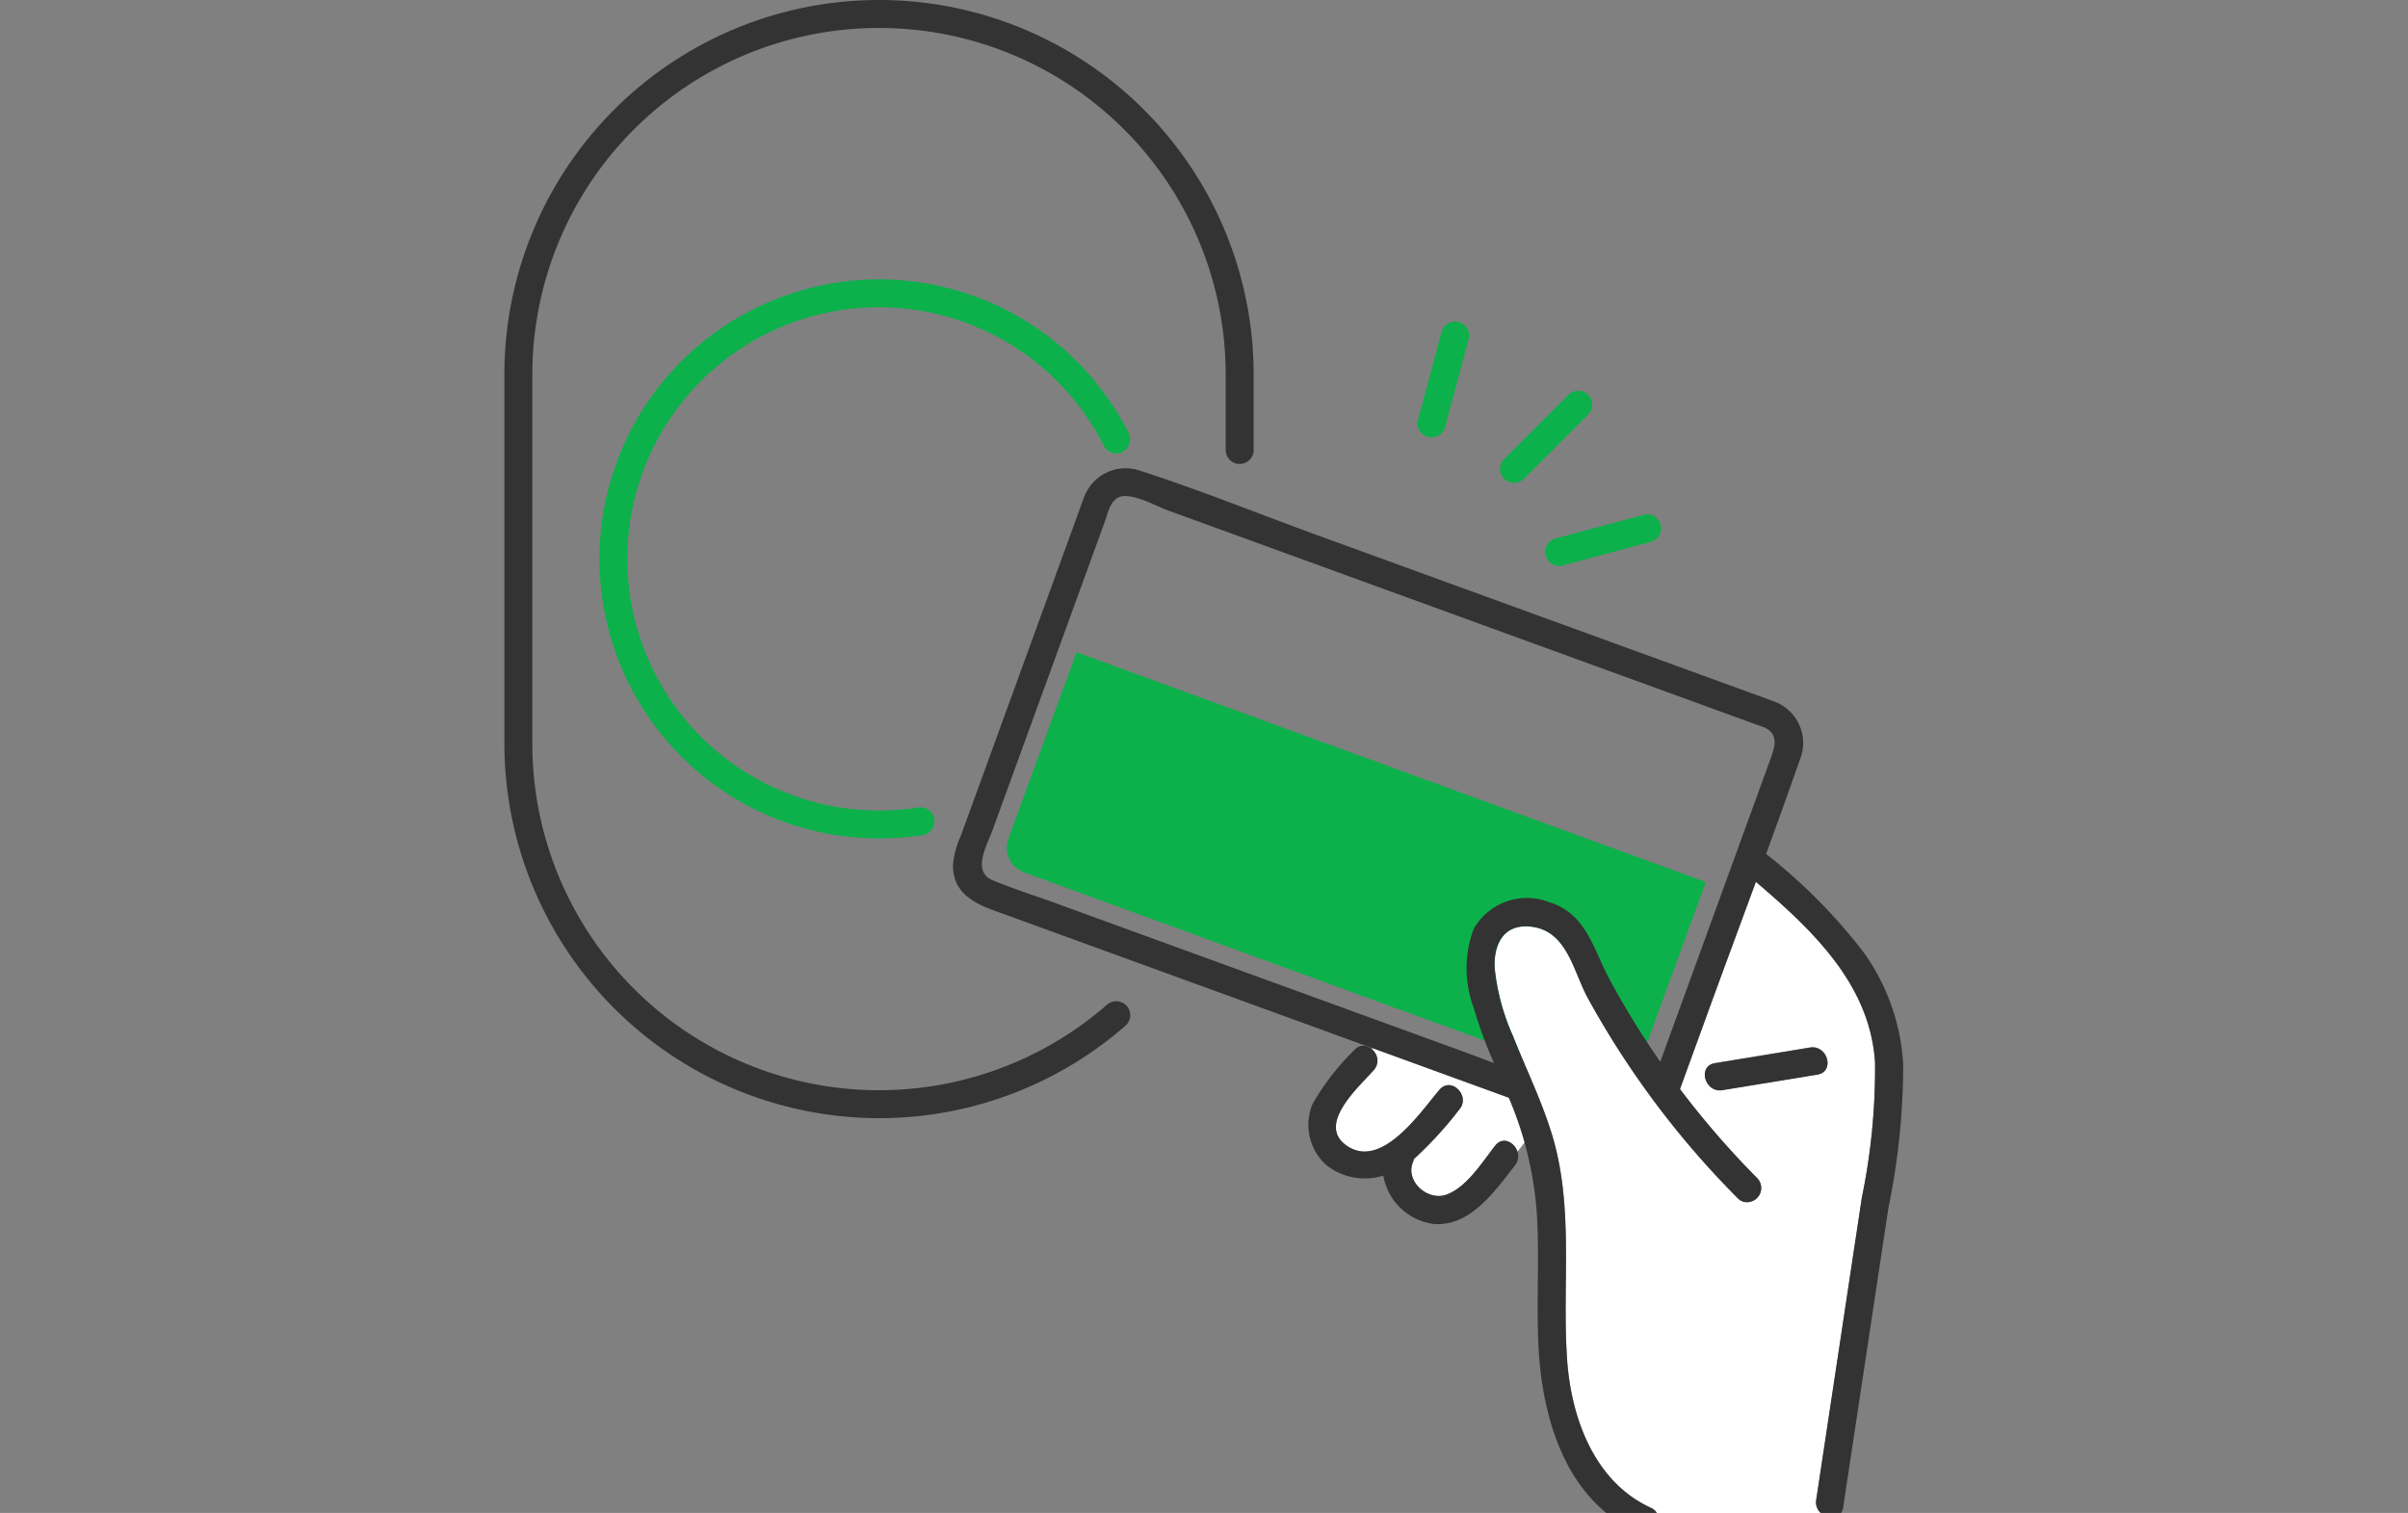 <svg xmlns="http://www.w3.org/2000/svg" xmlns:xlink="http://www.w3.org/1999/xlink" width="148" height="93" viewBox="0 0 148 93"><rect x="0" y="0" width="148" height="93" fill="#808080" stroke="none"/><defs><clipPath id="b"><rect width="148" height="93"/></clipPath></defs><g id="a" clip-path="url(#b)"><g transform="translate(1713.814 -1750.089)"><g transform="translate(-1682.814 1750.089)"><path d="M2408.142,1384.734a23.052,23.052,0,0,1-23.026-23.026v-22.682a23.026,23.026,0,0,1,46.052,0v4.635a.859.859,0,0,1-1.719,0v-4.635a21.307,21.307,0,1,0-42.615,0v22.682a21.308,21.308,0,0,0,35.324,16.049.859.859,0,0,1,1.131,1.294A23.009,23.009,0,0,1,2408.142,1384.734Z" transform="translate(-2385.116 -1316)" fill="#333"/><path d="M0,0H41.178a0,0,0,0,1,0,0V12.21a1.609,1.609,0,0,1-1.609,1.609H1.609A1.609,1.609,0,0,1,0,12.21V0A0,0,0,0,1,0,0Z" transform="translate(35.166 40.091) rotate(20.068)" fill="#0cb14b"/><path d="M2485.621,1395.366c-.306-4.68-3.693-7.968-7.056-10.856l-.267-.228c-.916,2.49-1.84,4.978-2.748,7.471q-.958,2.634-1.917,5.268a53.841,53.841,0,0,0,4.763,5.492.872.872,0,0,1-.866,1.433.847.847,0,0,1-.349-.218,54.712,54.712,0,0,1-9.218-12.313c-.9-1.651-1.257-4.126-3.485-4.377-1.69-.191-2.31,1.09-2.233,2.56a13.547,13.547,0,0,0,1.122,4.157c.81,2.049,1.792,4.034,2.425,6.149,1.336,4.468.584,9.188.905,13.767.246,3.52,1.632,7.374,4.976,9.007.058.029.116.058.175.085a.759.759,0,0,1,.363.318h10.073a.888.888,0,0,1-.28-.806q.23-1.524.461-3.048l1.046-6.922q.65-4.31,1.3-8.617A39.076,39.076,0,0,0,2485.621,1395.366Zm-3.543.754-2.169.357-3.678.6c-1.084.178-1.546-1.478-.458-1.657l3.944-.647,1.9-.313C2482.705,1394.285,2483.167,1395.941,2482.079,1396.12Z" transform="translate(-2401.375 -1330.079)" fill="#fff"/><path d="M2453.917,1397.78l-1.834-.668-.083.083a.891.891,0,0,1,.126,1.291c-.864.992-3.527,3.3-1.707,4.62,2.179,1.578,4.6-2.085,5.744-3.409.723-.839,1.933.381,1.215,1.215a23.555,23.555,0,0,1-2.788,3.044.891.891,0,0,1-.055.178c-.5,1.183.894,2.415,2.038,2.015,1.248-.436,2.225-2.011,3.013-3.017.468-.6,1.184-.208,1.369.373l.525-.675a25.841,25.841,0,0,0-.93-2.636Z" transform="translate(-2398.692 -1332.71)" fill="#fff"/><path d="M2463.97,1351.685l4-4a.86.86,0,0,0-1.215-1.215l-4,4A.86.86,0,0,0,2463.97,1351.685Z" transform="translate(-2401.335 -1322.225)" fill="#0cb14b"/><path d="M2457.791,1347.413l1.464-5.463a.86.86,0,0,0-1.657-.457q-.731,2.731-1.464,5.463A.86.86,0,0,0,2457.791,1347.413Z" transform="translate(-2399.985 -1321.126)" fill="#0cb14b"/><path d="M2467.118,1358.963l5.462-1.463a.86.86,0,0,0-.457-1.657l-5.462,1.463A.86.86,0,0,0,2467.118,1358.963Z" transform="translate(-2402.085 -1324.2)" fill="#0cb14b"/><path d="M2435.591,1346.2a.728.728,0,0,1,.233-.144v-.008C2435.665,1346.094,2435.6,1346.147,2435.591,1346.2Z" transform="translate(-2395.682 -1322.189)" fill="#fff"/><path d="M2435.591,1346.2c.01-.049.074-.1.233-.152v.008A.728.728,0,0,0,2435.591,1346.2Z" transform="translate(-2395.682 -1322.189)" fill="#2e2e2e"/><path d="M2475.04,1416.147l2.783-18.418a43.546,43.546,0,0,0,.906-8.788,13.058,13.058,0,0,0-2.465-6.951,33.826,33.826,0,0,0-5.852-5.914.987.987,0,0,0-.111-.08q1.059-2.9,2.08-5.806A2.718,2.718,0,0,0,2471,1366.7a.729.729,0,0,0-.083-.032.966.966,0,0,0-.122-.055l-9.7-3.531-18.292-6.658c-1.79-.651-3.574-1.338-5.365-2.008-1.864-.7-3.733-1.38-5.621-1.99a2.727,2.727,0,0,0-3.453,1.685c-.168.426-.314.862-.47,1.292q-1.374,3.775-2.748,7.549l-3.262,8.964q-.541,1.486-1.081,2.971a5.3,5.3,0,0,0-.478,1.809c.013,2.033,1.852,2.521,3.379,3.077l6.068,2.209,2.295.835,15.786,5.746,6.633,2.414a21.933,21.933,0,0,1,1.744,7.423c.125,2.512-.03,5.026.067,7.539.144,3.8,1.18,8.092,4.188,10.562h3.1a.759.759,0,0,0-.363-.318c-.059-.027-.117-.056-.175-.085-3.344-1.633-4.73-5.487-4.976-9.007-.321-4.579.431-9.3-.905-13.767-.633-2.115-1.615-4.1-2.425-6.149a13.554,13.554,0,0,1-1.121-4.157c-.077-1.47.542-2.751,2.233-2.56,2.229.252,2.584,2.727,3.485,4.377a54.721,54.721,0,0,0,9.218,12.313.845.845,0,0,0,.349.218.872.872,0,0,0,.866-1.433,53.838,53.838,0,0,1-4.763-5.492q.958-2.634,1.917-5.268c.908-2.493,1.832-4.98,2.748-7.471l.267.228c3.363,2.888,6.75,6.176,7.056,10.856a39.06,39.06,0,0,1-.809,8.321q-.65,4.308-1.3,8.617-.523,3.461-1.046,6.922-.23,1.524-.46,3.048a.888.888,0,0,0,.28.806h1.244A.8.8,0,0,0,2475.04,1416.147Zm-5.394-43.449q-1.518,4.169-3.035,8.339l-2.812,7.727a52.353,52.353,0,0,1-3.114-5.062c-1.036-1.921-1.421-4.059-3.772-4.773a3.76,3.76,0,0,0-4.591,1.686,6.934,6.934,0,0,0,0,4.8,27.955,27.955,0,0,0,1.256,3.429c-.76-.29-1.52-.577-2.28-.853l-17.649-6.424-7.174-2.612c-1.234-.449-2.505-.844-3.717-1.353-1.283-.539-.341-2.15,0-3.076l2.792-7.672,3.106-8.533,1.022-2.809c.173-.476.3-1.172.792-1.429.74-.39,2.345.524,3.02.77l6.236,2.27,17.51,6.373,12.465,4.537.522.19c.885.443.612,1.2.341,1.949Z" transform="translate(-2392.755 -1323.496)" fill="#333"/><path d="M2484.966,1397.1l-1.9.313-3.944.647c-1.088.179-.627,1.835.458,1.657l3.678-.6,2.169-.357C2486.511,1398.574,2486.049,1396.918,2484.966,1397.1Z" transform="translate(-2404.719 -1332.702)" fill="#333"/><path d="M2459.146,1403.1c-.788,1.006-1.765,2.581-3.013,3.017-1.144.4-2.534-.833-2.038-2.015a.89.89,0,0,0,.055-.178,23.555,23.555,0,0,0,2.788-3.044c.717-.835-.493-2.055-1.215-1.215-1.139,1.324-3.564,4.988-5.744,3.409-1.82-1.317.843-3.628,1.707-4.62.724-.83-.487-2.051-1.215-1.214a15,15,0,0,0-2.555,3.307,3.328,3.328,0,0,0,.858,3.757,3.814,3.814,0,0,0,3.494.639,3.619,3.619,0,0,0,3.1,2.973c2.247.181,3.77-2.038,4.995-3.6C2461.036,1403.454,2459.828,1402.229,2459.146,1403.1Z" transform="translate(-2398.247 -1332.679)" fill="#333"/><path d="M2409.655,1372A17.183,17.183,0,1,1,2425,1347.081a.859.859,0,0,1-1.534.775,15.467,15.467,0,1,0-13.814,22.426,15.605,15.605,0,0,0,2.417-.187.859.859,0,1,1,.267,1.7A17.387,17.387,0,0,1,2409.655,1372Z" transform="translate(-2386.629 -1320.46)" fill="#0cb14b"/></g></g></g></svg>
